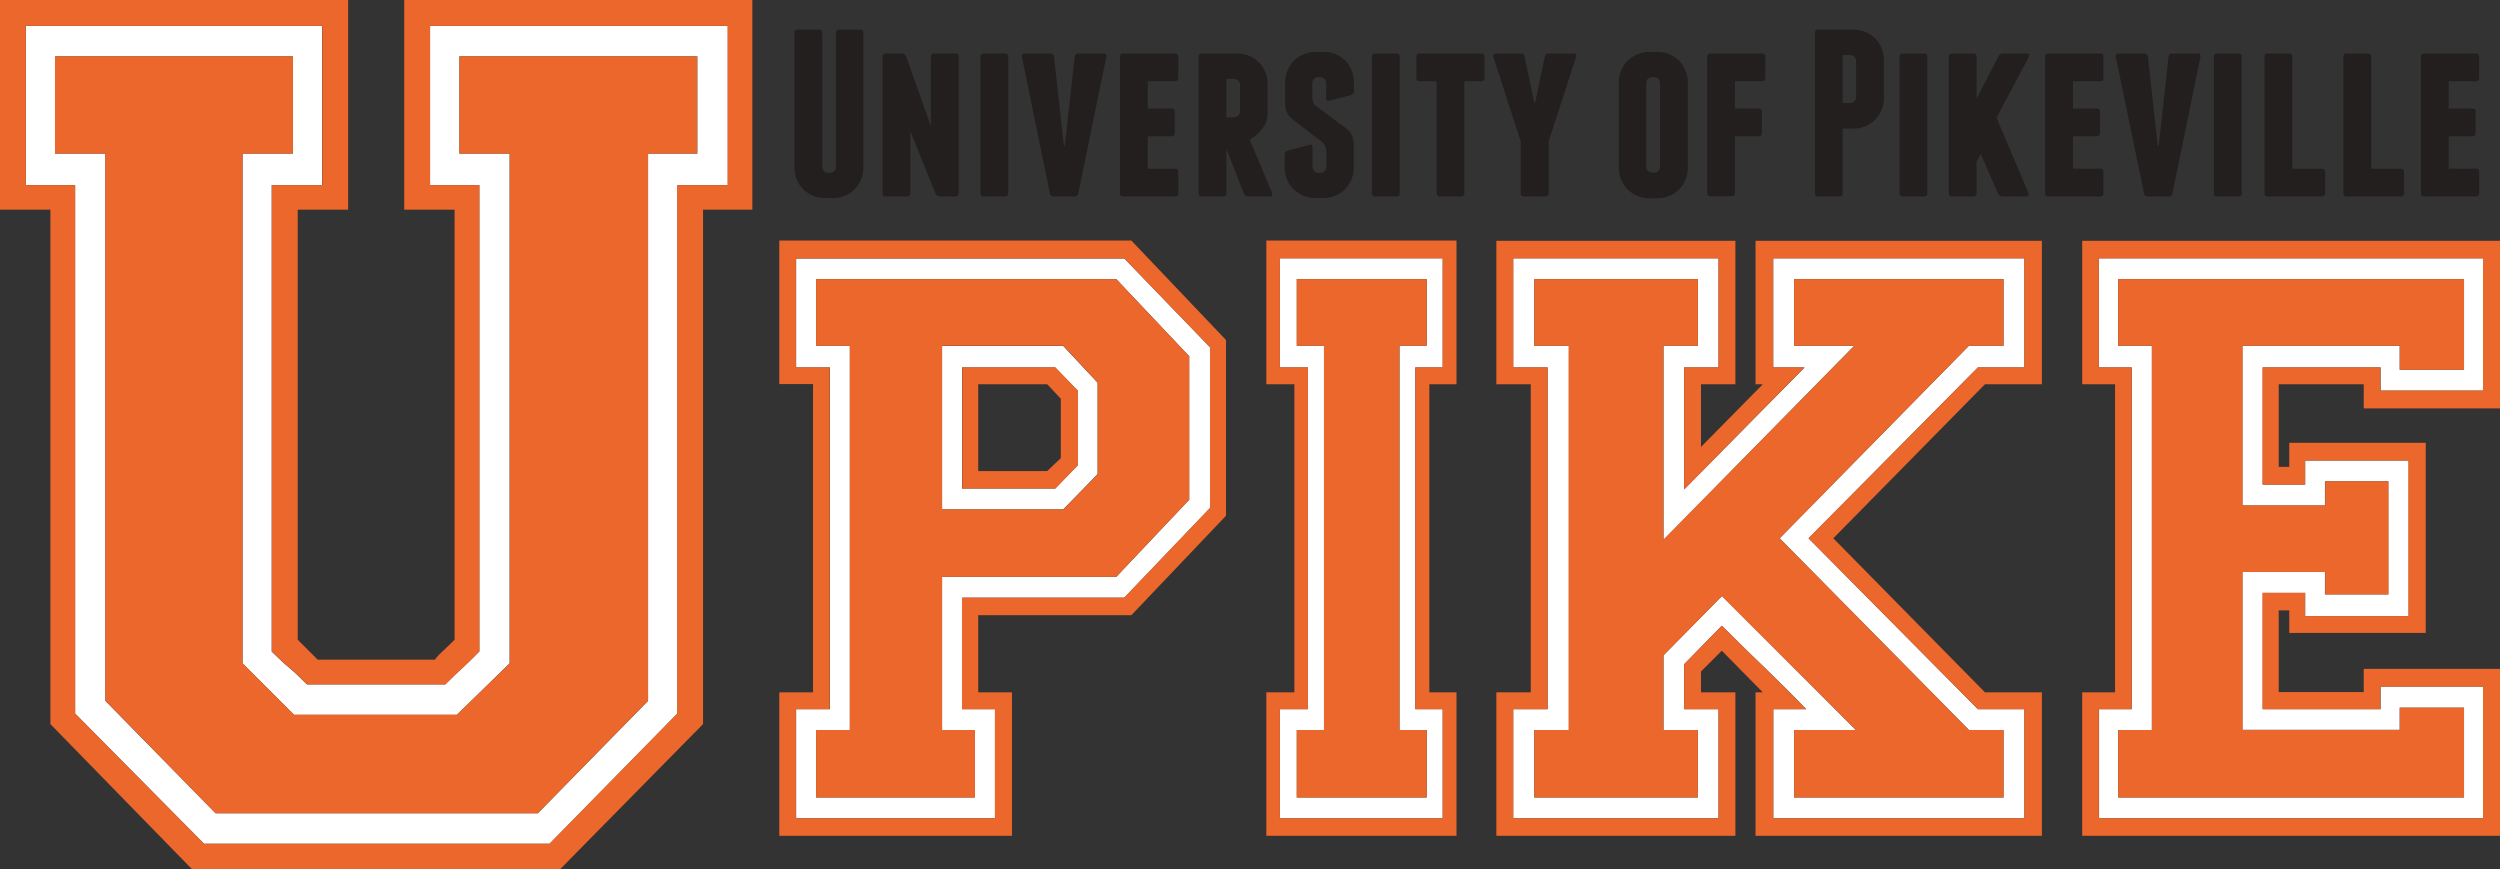 <?xml version="1.0" encoding="utf-8"?>
<!-- Generator: Adobe Illustrator 26.3.1, SVG Export Plug-In . SVG Version: 6.00 Build 0)  -->
<svg version="1.1" id="Layer_1" xmlns="http://www.w3.org/2000/svg" xmlns:xlink="http://www.w3.org/1999/xlink" x="0px" y="0px"
	 viewBox="0 0 114.11 39.68" style="enable-background:new 0 0 114.11 39.68;" xml:space="preserve">
<rect x="0" y="0" width="114.11" height="39.68" fill="#333333" stroke="none"/>
<style type="text/css">
	.st0{fill:#FFFFFF;}
	.st1{fill:#EC672C;}
	.st2{fill:#241F1F;}
</style>
<g>
	<path class="st0" d="M59.7,32.37h-1.28v4.98h7.43v-4.98h-1.25v-15.6h1.25v-4.98h-7.43v4.98h1.28V32.37z M59.19,15.78v-3.04h5.93
		v3.04h-1.24v17.54h1.24v3.08h-5.93v-3.08h1.25V15.78H59.19z"/>
	<path class="st0" d="M36.34,11.79v4.98h1.54v15.6h-1.54v4.98h9.08v-4.98h-1.5v-5.09h7.4l3.92-4.1v-7.32l-3.92-4.06H36.34z
		 M54.28,22.81l-3.33,3.52H43v6.99h1.5v3.08h-7.25v-3.08h1.54V15.78h-1.54v-3.04h13.7l3.33,3.52V22.81z"/>
	<path class="st0" d="M43,15.78v7.47h5.53l1.57-1.61v-4.17l-1.57-1.68H43z M49.19,21.24l-1.03,1.06h-4.25v-5.53h4.25l1.03,1.06
		V21.24z"/>
	<path class="st0" d="M21.87,29.74c-0.36,0.36-0.62,0.62-0.8,0.78c-0.18,0.16-0.43,0.4-0.75,0.72h-6.31
		c-0.36-0.36-0.63-0.62-0.83-0.78c-0.2-0.16-0.45-0.4-0.78-0.72V8.45h2.3V1.18H1.18v7.27h2.25v24.12l5.88,5.94h15.78l5.83-5.94V8.45
		h2.3V1.18H19.63v7.27h2.25V29.74z M20.97,7.01V2.57h10.86v4.44h-2.25v24.98l-5.03,5.13H9.84l-5.03-5.13V7.01h-2.3V2.57h10.86v4.44
		h-2.3v23.27l2.35,2.35h7.43l2.41-2.35V7.01H20.97z"/>
	<path class="st0" d="M97.31,32.37h-1.5v4.98h17.54v-6.01h-4.69v1.03h-5.38v-5.31h1.94v1.06h4.72v-7.1h-4.72v1.1h-1.94v-5.35h5.38
		v1.06h4.69v-6.04H95.8v4.98h1.5V32.37z M96.68,15.78v-3.04h15.78v4.14h-2.93v-1.1h-7.18v7.29h3.77v-1.1h2.89v5.16h-2.89v-1.03
		h-3.77v7.21h7.18V32.3h2.93v4.1H96.68v-3.08h1.54V15.78H96.68z"/>
	<path class="st0" d="M76.87,22.34v-5.57h1.57v-4.98h-9.37v4.98h1.57v15.6h-1.57v4.98h9.37v-4.98h-1.57v-2.05l1.72-1.76
		c0.71,0.71,1.37,1.36,2,1.96c0.62,0.6,1.24,1.21,1.85,1.85h-1.5v4.98H92.4v-4.98h-2.12l-7.73-7.8l7.73-7.8h2.12v-4.98H80.94v4.98
		h1.43L76.87,22.34z M81.89,15.78v-3.04h9.56v3.04h-1.58l-8.64,8.79l8.64,8.75h1.58v3.08h-9.56v-3.08h2.82l-6.11-6.12l-2.67,2.71
		v3.41h1.57v3.08h-7.47v-3.08h1.58V15.78h-1.58v-3.04h7.47v3.04h-1.57v8.86l8.71-8.86H81.89z"/>
	<path class="st1" d="M18.45,9.57h2.3V29.2c-0.21,0.21-0.39,0.38-0.53,0.51c-0.14,0.13-0.27,0.26-0.37,0.4h-5.35l-0.91-0.91V9.57
		h2.3V0H0v9.57h2.3v23.48l6.47,6.63h16.79l6.53-6.63V9.57h2.25V0H18.45V9.57z M19.63,1.18h13.58v7.27h-2.3v24.12l-5.83,5.94H9.31
		l-5.88-5.94V8.45H1.18V1.18h13.53v7.27h-2.3v21.29c0.32,0.32,0.58,0.56,0.78,0.72c0.2,0.16,0.47,0.42,0.83,0.78h6.31
		c0.32-0.32,0.57-0.56,0.75-0.72c0.18-0.16,0.45-0.42,0.8-0.78V8.45h-2.25V1.18z"/>
	<polygon class="st1" points="23.27,30.27 20.86,32.62 13.42,32.62 11.07,30.27 11.07,7.01 13.37,7.01 13.37,2.57 2.51,2.57 
		2.51,7.01 4.81,7.01 4.81,31.98 9.84,37.12 24.55,37.12 29.58,31.98 29.58,7.01 31.82,7.01 31.82,2.57 20.97,2.57 20.97,7.01 
		23.27,7.01 	"/>
	<path class="st1" d="M43.92,16.77v5.53h4.25l1.03-1.06v-3.41l-1.03-1.06H43.92z M48.42,20.91l-0.62,0.59h-3.15v-3.96h3.15
		l0.62,0.66V20.91z"/>
	<path class="st1" d="M37.25,12.74v3.04h1.54v17.54h-1.54v3.08h7.25v-3.08H43v-6.99h7.95l3.33-3.52v-6.55l-3.33-3.52H37.25z
		 M50.11,21.64l-1.57,1.61H43v-7.47h5.53l1.57,1.68V21.64z"/>
	<path class="st1" d="M35.57,10.98v6.55h1.54V31.6h-1.54v6.55h10.62V31.6h-1.54v-3.52h6.99l4.32-4.54v-8.02l-4.32-4.54H35.57z
		 M55.23,23.18l-3.92,4.1h-7.4v5.09h1.5v4.98h-9.08v-4.98h1.54v-15.6h-1.54v-4.98h14.98l3.92,4.06V23.18z"/>
	<polygon class="st1" points="60.43,33.32 59.19,33.32 59.19,36.4 65.12,36.4 65.12,33.32 63.87,33.32 63.87,15.78 65.12,15.78 
		65.12,12.74 59.19,12.74 59.19,15.78 60.43,15.78 	"/>
	<path class="st1" d="M57.8,17.54h1.28V31.6H57.8v6.55h8.68V31.6h-1.24V17.54h1.24v-6.56H57.8V17.54z M58.42,11.79h7.43v4.98h-1.25
		v15.6h1.25v4.98h-7.43v-4.98h1.28v-15.6h-1.28V11.79z"/>
	<polygon class="st1" points="75.92,24.64 75.92,15.78 77.5,15.78 77.5,12.74 70.03,12.74 70.03,15.78 71.6,15.78 71.6,33.32 
		70.03,33.32 70.03,36.4 77.5,36.4 77.5,33.32 75.92,33.32 75.92,29.92 78.59,27.21 84.71,33.32 81.89,33.32 81.89,36.4 91.45,36.4 
		91.45,33.32 89.87,33.32 81.23,24.57 89.87,15.78 91.45,15.78 91.45,12.74 81.89,12.74 81.89,15.78 84.64,15.78 	"/>
	<path class="st1" d="M80.13,17.54h0.33l-2.82,2.86v-2.86h1.57v-6.55H68.3v6.55h1.57V31.6H68.3v6.55h10.91V31.6h-1.57v-0.95
		l0.95-0.95l1.87,1.9h-0.33v6.55h13.07V31.6h-2.6l-6.92-7.03l6.92-7.03h2.6v-6.55H80.13V17.54z M80.94,11.79H92.4v4.98h-2.12
		l-7.73,7.8l7.73,7.8h2.12v4.98H80.94v-4.98h1.5c-0.61-0.63-1.23-1.25-1.85-1.85c-0.62-0.6-1.29-1.25-2-1.96l-1.72,1.76v2.05h1.57
		v4.98h-9.37v-4.98h1.57v-15.6h-1.57v-4.98h9.37v4.98h-1.57v5.57l5.49-5.57h-1.43V11.79z"/>
	<path class="st1" d="M95.04,17.54h1.5V31.6h-1.5v6.55h19.08v-7.62h-6.23v1.06h-3.88v-3.73h0.48v1.03h6.23v-8.68h-6.23v1.1h-0.48
		v-3.77h3.88v1.1h6.23v-7.65H95.04V17.54z M95.8,11.79h17.54v6.04h-4.69v-1.06h-5.38v5.35h1.94v-1.1h4.72v7.1h-4.72v-1.06h-1.94
		v5.31h5.38v-1.03h4.69v6.01H95.8v-4.98h1.5v-15.6h-1.5V11.79z"/>
	<polygon class="st1" points="98.22,33.32 96.68,33.32 96.68,36.4 112.47,36.4 112.47,32.3 109.54,32.3 109.54,33.32 102.36,33.32 
		102.36,26.11 106.13,26.11 106.13,27.13 109.02,27.13 109.02,21.97 106.13,21.97 106.13,23.07 102.36,23.07 102.36,15.78 
		109.54,15.78 109.54,16.88 112.47,16.88 112.47,12.74 96.68,12.74 96.68,15.78 98.22,15.78 	"/>
	<path class="st2" d="M39.41,1.5v6.17c0,0.19-0.04,0.37-0.11,0.53c-0.07,0.17-0.17,0.31-0.29,0.44c-0.12,0.12-0.27,0.22-0.44,0.29
		c-0.17,0.07-0.34,0.11-0.53,0.11h-0.41c-0.19,0-0.37-0.04-0.53-0.11c-0.17-0.07-0.31-0.17-0.44-0.29
		c-0.12-0.12-0.22-0.27-0.29-0.44c-0.07-0.17-0.11-0.34-0.11-0.53V1.5c0-0.1,0.05-0.15,0.15-0.15h0.97c0.1,0,0.15,0.05,0.15,0.15
		v6.12c0,0.07,0.03,0.13,0.08,0.19c0.05,0.05,0.11,0.08,0.19,0.08h0.09c0.07,0,0.13-0.03,0.19-0.08c0.05-0.05,0.08-0.11,0.08-0.19
		V1.5c0-0.1,0.05-0.15,0.15-0.15h0.97C39.36,1.35,39.41,1.4,39.41,1.5"/>
	<path class="st2" d="M43.76,2.59v6.23c0,0.1-0.05,0.15-0.15,0.15h-0.7c-0.04,0-0.08-0.01-0.13-0.04c-0.04-0.03-0.07-0.06-0.08-0.1
		l-1.15-2.84v2.83c0,0.1-0.05,0.15-0.15,0.15h-0.97c-0.1,0-0.15-0.05-0.15-0.15V2.59c0-0.1,0.05-0.15,0.15-0.15h0.72
		c0.04,0,0.09,0.01,0.13,0.04c0.04,0.03,0.07,0.06,0.08,0.1l1.13,3.17V2.59c0-0.1,0.05-0.15,0.15-0.15h0.97
		C43.71,2.44,43.76,2.49,43.76,2.59"/>
	<path class="st2" d="M46.02,8.82c0,0.1-0.05,0.15-0.15,0.15H44.9c-0.1,0-0.15-0.05-0.15-0.15V2.59c0-0.1,0.05-0.15,0.15-0.15h0.97
		c0.1,0,0.15,0.05,0.15,0.15V8.82z"/>
	<path class="st2" d="M50.5,2.59l-1.28,6.23c-0.01,0.1-0.07,0.15-0.17,0.15h-0.96c-0.1,0-0.16-0.05-0.17-0.15l-1.28-6.23
		c-0.01-0.1,0.03-0.15,0.13-0.15h1.18c0.09,0,0.15,0.05,0.16,0.15l0.45,4.07h0.04l0.45-4.07c0.01-0.1,0.07-0.15,0.16-0.15h1.18
		C50.48,2.44,50.52,2.49,50.5,2.59"/>
	<path class="st2" d="M53.78,7.85v0.97c0,0.1-0.05,0.15-0.15,0.15h-2.36c-0.1,0-0.15-0.05-0.15-0.15V2.59c0-0.1,0.05-0.15,0.15-0.15
		h2.36c0.1,0,0.15,0.05,0.15,0.15v0.97c0,0.1-0.05,0.15-0.15,0.15h-1.24v1.24h1.08c0.1,0,0.15,0.05,0.15,0.15v0.97
		c0,0.1-0.05,0.15-0.15,0.15h-1.08V7.7h1.24C53.73,7.7,53.78,7.75,53.78,7.85"/>
	<path class="st2" d="M55.98,8.82c0,0.1-0.05,0.15-0.16,0.15h-0.97c-0.09,0-0.14-0.05-0.14-0.15V2.59c0-0.1,0.05-0.15,0.15-0.15
		h1.63c0.19,0,0.37,0.04,0.53,0.11c0.17,0.07,0.31,0.17,0.44,0.29c0.12,0.12,0.22,0.27,0.29,0.44c0.07,0.17,0.11,0.35,0.11,0.53
		v1.34c0,0.27-0.08,0.51-0.24,0.72c-0.16,0.21-0.35,0.38-0.58,0.5l1.03,2.45c0.02,0.1-0.01,0.15-0.11,0.15h-0.99
		c-0.04,0-0.09-0.01-0.12-0.04c-0.04-0.03-0.07-0.07-0.08-0.11l-0.79-2.01V8.82z M55.98,5.36h0.35c0.07,0,0.13-0.03,0.19-0.08
		c0.05-0.05,0.08-0.11,0.08-0.19V3.87c0-0.07-0.03-0.13-0.08-0.19C56.46,3.63,56.4,3.6,56.33,3.6h-0.35V5.36z"/>
	<path class="st2" d="M60.96,2.47c0.17,0.07,0.31,0.17,0.44,0.29c0.12,0.12,0.22,0.27,0.29,0.44c0.07,0.17,0.11,0.34,0.11,0.53v0.41
		c0,0.1-0.05,0.17-0.14,0.2l-0.99,0.26c-0.09,0.03-0.14-0.01-0.14-0.11V3.79c0-0.07-0.03-0.13-0.08-0.19
		c-0.05-0.05-0.11-0.08-0.19-0.08h-0.09c-0.07,0-0.13,0.03-0.19,0.08c-0.05,0.05-0.08,0.11-0.08,0.19v0.66
		c0.01,0.08,0.02,0.15,0.04,0.21c0.02,0.06,0.06,0.12,0.12,0.17L61.5,5.9c0.12,0.1,0.19,0.21,0.22,0.31
		c0.03,0.11,0.06,0.22,0.07,0.35v1.11c0,0.19-0.04,0.37-0.11,0.53c-0.07,0.17-0.17,0.31-0.29,0.44c-0.12,0.12-0.27,0.22-0.44,0.29
		c-0.17,0.07-0.34,0.11-0.53,0.11h-0.41c-0.19,0-0.37-0.04-0.53-0.11c-0.17-0.07-0.31-0.17-0.44-0.29
		c-0.12-0.12-0.22-0.27-0.29-0.44c-0.07-0.17-0.11-0.34-0.11-0.53V7.07c0-0.1,0.05-0.17,0.14-0.2l0.99-0.26
		c0.09-0.03,0.14,0.01,0.14,0.11v0.9c0,0.07,0.03,0.13,0.08,0.19c0.05,0.05,0.11,0.08,0.19,0.08h0.09c0.07,0,0.13-0.03,0.19-0.08
		c0.05-0.05,0.08-0.11,0.08-0.19V6.95c-0.01-0.09-0.02-0.18-0.04-0.25c-0.02-0.07-0.07-0.14-0.13-0.2l-1.41-1.08
		c-0.11-0.1-0.19-0.2-0.23-0.3c-0.05-0.1-0.07-0.24-0.07-0.4V3.74c0-0.19,0.04-0.37,0.11-0.53c0.07-0.17,0.17-0.31,0.29-0.44
		c0.12-0.12,0.27-0.22,0.44-0.29c0.17-0.07,0.34-0.11,0.53-0.11h0.41C60.61,2.36,60.79,2.4,60.96,2.47"/>
	<path class="st2" d="M63.89,8.82c0,0.1-0.05,0.15-0.15,0.15h-0.97c-0.1,0-0.15-0.05-0.15-0.15V2.59c0-0.1,0.05-0.15,0.15-0.15h0.97
		c0.1,0,0.15,0.05,0.15,0.15V8.82z"/>
	<path class="st2" d="M67.76,2.59v0.97c0,0.1-0.05,0.15-0.15,0.15h-0.77v5.11c0,0.1-0.05,0.15-0.15,0.15h-0.97
		c-0.04,0-0.07-0.01-0.1-0.04c-0.03-0.03-0.05-0.07-0.05-0.11V3.71H64.8c-0.1,0-0.15-0.05-0.15-0.15V2.59c0-0.1,0.05-0.15,0.15-0.15
		h2.81C67.71,2.44,67.76,2.49,67.76,2.59"/>
	<path class="st2" d="M71.93,2.49c0.02,0.03,0.03,0.07,0.01,0.1l-1.25,3.86v2.37c0,0.1-0.05,0.15-0.15,0.15h-0.98
		c-0.1,0-0.15-0.05-0.15-0.15V6.45l-1.25-3.86c-0.01-0.04-0.01-0.07,0.01-0.1c0.02-0.03,0.05-0.05,0.1-0.05h1.15
		c0.1,0,0.16,0.05,0.17,0.15l0.44,2.09h0.04l0.44-2.09c0.01-0.1,0.07-0.15,0.17-0.15h1.15C71.88,2.44,71.91,2.46,71.93,2.49"/>
	<path class="st2" d="M77.04,7.68c0,0.19-0.04,0.37-0.11,0.53c-0.07,0.17-0.17,0.31-0.29,0.44c-0.12,0.12-0.27,0.22-0.44,0.29
		c-0.17,0.07-0.34,0.11-0.53,0.11h-0.41c-0.19,0-0.37-0.04-0.53-0.11c-0.17-0.07-0.31-0.17-0.44-0.29
		c-0.12-0.12-0.22-0.27-0.29-0.44c-0.07-0.17-0.11-0.34-0.11-0.53V3.74c0-0.19,0.04-0.37,0.11-0.53c0.07-0.17,0.17-0.31,0.29-0.44
		c0.12-0.12,0.27-0.22,0.44-0.29c0.17-0.07,0.34-0.11,0.53-0.11h0.41c0.19,0,0.37,0.04,0.53,0.11c0.17,0.07,0.31,0.17,0.44,0.29
		c0.12,0.12,0.22,0.27,0.29,0.44c0.07,0.17,0.11,0.34,0.11,0.53V7.68z M75.77,3.79c0-0.07-0.03-0.13-0.08-0.19
		c-0.05-0.05-0.11-0.08-0.19-0.08h-0.09c-0.07,0-0.13,0.03-0.19,0.08c-0.05,0.05-0.08,0.11-0.08,0.19v3.83
		c0,0.07,0.02,0.13,0.08,0.18c0.05,0.05,0.11,0.08,0.19,0.08h0.09c0.07,0,0.13-0.03,0.19-0.08c0.05-0.05,0.08-0.11,0.08-0.18V3.79z"
		/>
	<path class="st2" d="M80.58,2.59v0.97c0,0.1-0.05,0.15-0.15,0.15h-1.24v1.24h1.08c0.1,0,0.15,0.05,0.15,0.15v0.97
		c0,0.1-0.05,0.15-0.15,0.15h-1.08v2.59c0,0.1-0.05,0.15-0.15,0.15h-0.97c-0.1,0-0.15-0.05-0.15-0.15V2.59
		c0-0.1,0.05-0.15,0.15-0.15h2.36C80.53,2.44,80.58,2.49,80.58,2.59"/>
	<path class="st2" d="M84.62,1.35c0.19,0,0.37,0.04,0.53,0.11c0.17,0.07,0.31,0.17,0.44,0.29c0.12,0.12,0.22,0.27,0.29,0.44
		c0.07,0.17,0.11,0.34,0.11,0.53V4.5c0,0.19-0.04,0.37-0.11,0.53c-0.07,0.17-0.17,0.31-0.29,0.44c-0.12,0.12-0.27,0.22-0.44,0.29
		c-0.17,0.07-0.34,0.11-0.53,0.11h-0.51v2.95c0,0.1-0.05,0.15-0.15,0.15h-0.97c-0.1,0-0.15-0.05-0.15-0.15V1.5
		c0-0.1,0.05-0.15,0.15-0.15H84.62z M84.72,2.78c0-0.07-0.03-0.13-0.08-0.19c-0.05-0.05-0.11-0.08-0.18-0.08h-0.35V4.7h0.35
		c0.07,0,0.13-0.03,0.18-0.08c0.05-0.05,0.08-0.11,0.08-0.19V2.78z"/>
	<path class="st2" d="M87.97,8.82c0,0.1-0.05,0.15-0.15,0.15h-0.97c-0.1,0-0.15-0.05-0.15-0.15V2.59c0-0.1,0.05-0.15,0.15-0.15h0.97
		c0.1,0,0.15,0.05,0.15,0.15V8.82z"/>
	<path class="st2" d="M92.61,2.49c0.01,0.03,0.01,0.07,0,0.1l-1.48,2.78l1.46,3.45c0.01,0.04,0.01,0.07-0.01,0.1
		c-0.02,0.03-0.05,0.05-0.1,0.05H91.4c-0.04,0-0.08-0.01-0.12-0.04c-0.04-0.03-0.06-0.06-0.08-0.09l-0.79-1.81l-0.19,0.35v1.44
		c0,0.1-0.05,0.15-0.15,0.15H89.1c-0.1,0-0.15-0.05-0.15-0.15V2.59c0-0.1,0.05-0.15,0.15-0.15h0.97c0.1,0,0.15,0.05,0.15,0.15V4.5
		l1-1.93c0.04-0.09,0.11-0.13,0.21-0.13h1.09C92.57,2.44,92.6,2.46,92.61,2.49"/>
	<path class="st2" d="M96.01,7.85v0.97c0,0.1-0.05,0.15-0.15,0.15h-2.36c-0.1,0-0.15-0.05-0.15-0.15V2.59c0-0.1,0.05-0.15,0.15-0.15
		h2.36c0.1,0,0.15,0.05,0.15,0.15v0.97c0,0.1-0.05,0.15-0.15,0.15h-1.24v1.24h1.08c0.1,0,0.15,0.05,0.15,0.15v0.97
		c0,0.1-0.05,0.15-0.15,0.15h-1.08V7.7h1.24C95.96,7.7,96.01,7.75,96.01,7.85"/>
	<path class="st2" d="M100.44,2.59l-1.28,6.23c-0.01,0.1-0.07,0.15-0.17,0.15h-0.96c-0.1,0-0.16-0.05-0.17-0.15l-1.29-6.23
		c-0.01-0.1,0.03-0.15,0.13-0.15h1.18c0.09,0,0.15,0.05,0.16,0.15l0.45,4.07h0.04l0.45-4.07c0.01-0.1,0.07-0.15,0.16-0.15h1.18
		C100.41,2.44,100.45,2.49,100.44,2.59"/>
	<path class="st2" d="M102.32,8.82c0,0.1-0.05,0.15-0.15,0.15h-0.97c-0.1,0-0.15-0.05-0.15-0.15V2.59c0-0.1,0.05-0.15,0.15-0.15
		h0.97c0.1,0,0.15,0.05,0.15,0.15V8.82z"/>
	<path class="st2" d="M106.13,7.85v0.97c0,0.1-0.05,0.15-0.15,0.15h-1.47h-0.02h-0.01h-0.97c-0.1,0-0.15-0.05-0.15-0.15V2.59
		c0-0.1,0.05-0.15,0.15-0.15h0.97c0.1,0,0.15,0.05,0.15,0.15V7.7h1.35C106.08,7.7,106.13,7.75,106.13,7.85"/>
	<path class="st2" d="M109.73,7.85v0.97c0,0.1-0.05,0.15-0.15,0.15h-1.47h-0.02h-0.01h-0.97c-0.1,0-0.15-0.05-0.15-0.15V2.59
		c0-0.1,0.05-0.15,0.15-0.15h0.97c0.1,0,0.15,0.05,0.15,0.15V7.7h1.35C109.68,7.7,109.73,7.75,109.73,7.85"/>
	<path class="st2" d="M113.16,7.85v0.97c0,0.1-0.05,0.15-0.15,0.15h-2.36c-0.1,0-0.15-0.05-0.15-0.15V2.59
		c0-0.1,0.05-0.15,0.15-0.15h2.36c0.1,0,0.15,0.05,0.15,0.15v0.97c0,0.1-0.05,0.15-0.15,0.15h-1.24v1.24h1.08
		c0.1,0,0.15,0.05,0.15,0.15v0.97c0,0.1-0.05,0.15-0.15,0.15h-1.08V7.7h1.24C113.11,7.7,113.16,7.75,113.16,7.85"/>
</g>
</svg>
